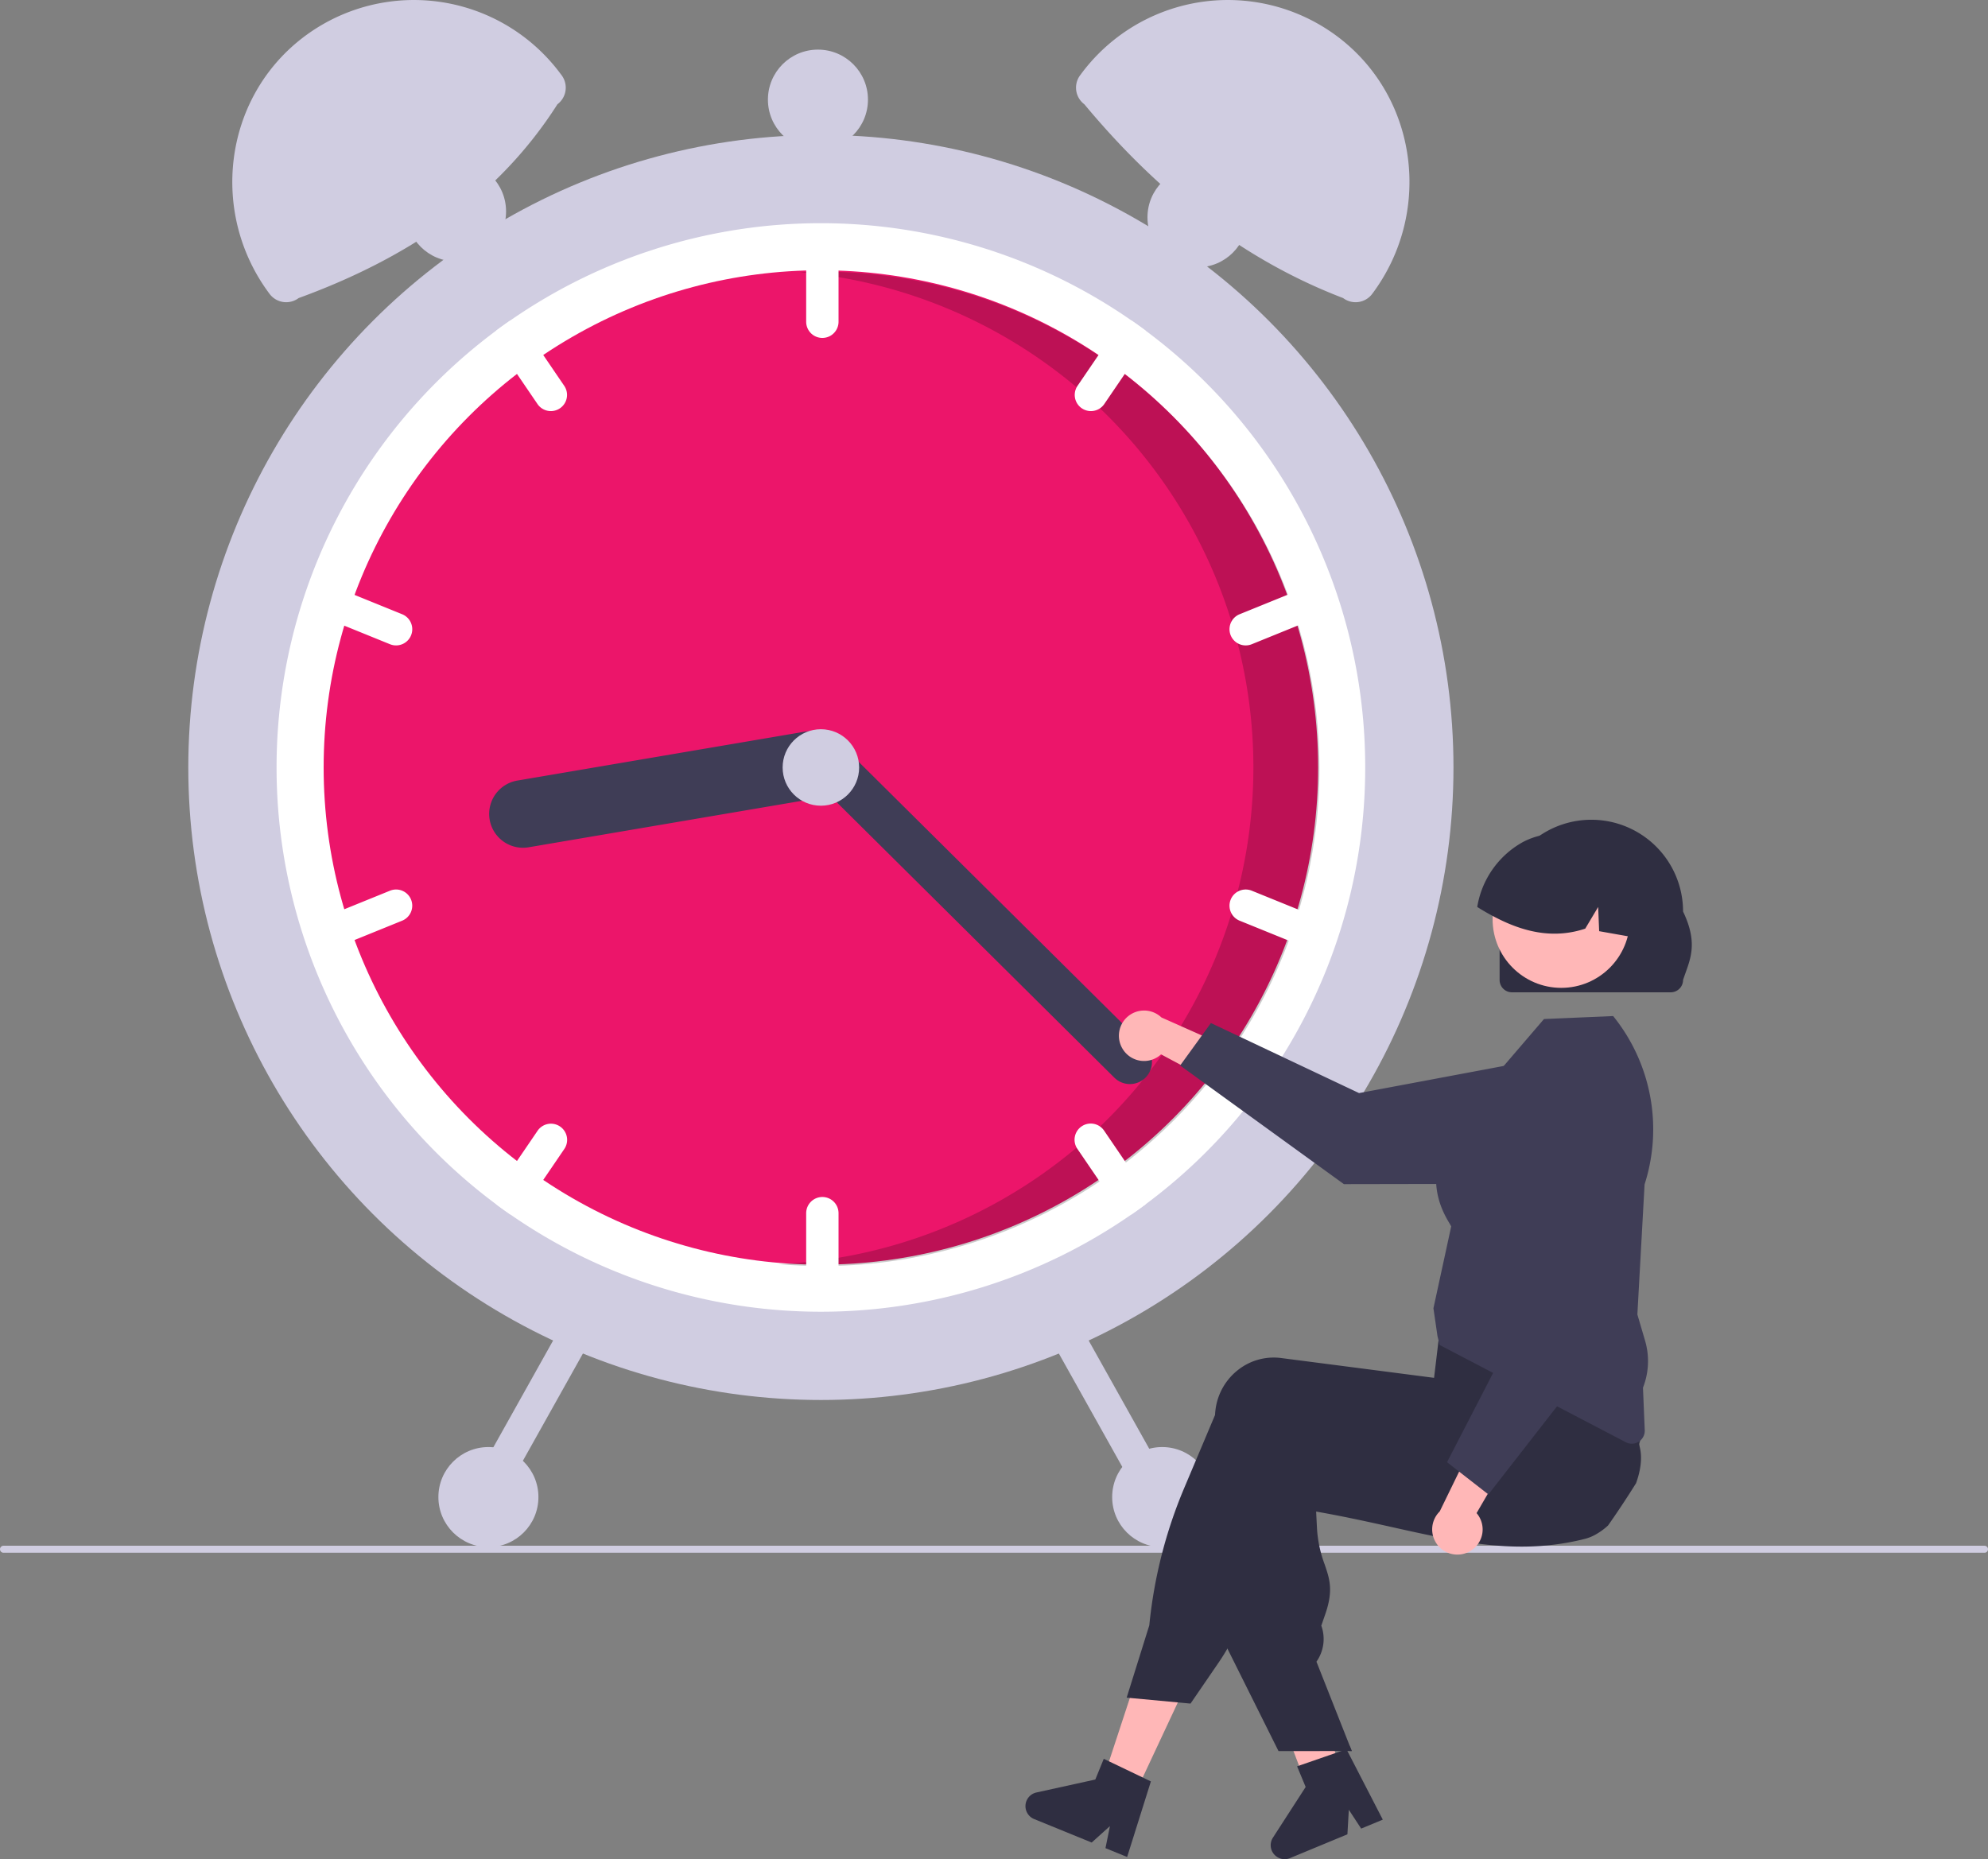 <?xml version="1.0" encoding="UTF-8" standalone="no"?>
<svg
   data-name="Layer 1"
   width="675.67"
   height="631.947"
   viewBox="0 0 675.67 631.947"
   version="1.1"
   id="svg7773"
   sodipodi:docname="reduce.svg"
   inkscape:version="1.2.1 (9c6d41e410, 2022-07-14)"
   xmlns:inkscape="http://www.inkscape.org/namespaces/inkscape"
   xmlns:sodipodi="http://sodipodi.sourceforge.net/DTD/sodipodi-0.dtd"
   xmlns="http://www.w3.org/2000/svg"
   xmlns:svg="http://www.w3.org/2000/svg">
  <rect x="0" y="0" width="675.67" height="631.947" fill="#808080" stroke="none"/>
  <defs
     id="defs7777" />
  <sodipodi:namedview
     id="namedview7775"
     pagecolor="#ffffff"
     bordercolor="#000000"
     borderopacity="0.25"
     inkscape:showpageshadow="2"
     inkscape:pageopacity="0.0"
     inkscape:pagecheckerboard="0"
     inkscape:deskcolor="#d1d1d1"
     showgrid="false"
     inkscape:zoom="1.2722588"
     inkscape:cx="337.98155"
     inkscape:cy="317.15246"
     inkscape:window-width="2400"
     inkscape:window-height="1261"
     inkscape:window-x="2391"
     inkscape:window-y="-9"
     inkscape:window-maximized="1"
     inkscape:current-layer="svg7773" />
  <path
     d="M937.835,660.625a1.186,1.186,0,0,1-1.19,1.19H263.355a1.19,1.19,0,0,1,0-2.38h673.29A1.187,1.187,0,0,1,937.835,660.625Z"
     transform="translate(-262.165 -134.027)"
     fill="#ccc"
     id="path7690"
     style="fill:#d0cde1;fill-opacity:1" />
  <circle
     cx="278.998"
     cy="260.866"
     r="215"
     fill="#e6e6e6"
     id="circle7692"
     style="fill:#d0cde1;fill-opacity:1" />
  <path
     d="M726.163,394.892a184.744,184.744,0,0,1-74.67,148.51c-1.55,1.16-3.13,2.29-4.72,3.39a185.031,185.031,0,0,1-211.22,0c-1.59-1.1-3.17-2.23-4.72-3.39a185.02,185.02,0,0,1,0-297.02c1.55-1.16,3.13-2.29,4.72-3.39a185.031,185.031,0,0,1,211.22,0c1.59,1.1,3.17,2.23,4.72,3.39A184.744,184.744,0,0,1,726.163,394.892Z"
     transform="translate(-262.165 -134.027)"
     fill="#fff"
     id="path7694" />
  <circle
     cx="278.998"
     cy="260.866"
     r="169"
     fill="#ec156a"
     id="circle7696" />
  <path
     d="M541.604,226.365c-2.562,0-5.108.067-7.642.18a168.995,168.995,0,0,1-7.156,337.168c4.878.423,9.811.652,14.799.652a169,169,0,0,0,0-338Z"
     transform="translate(-262.165 -134.027)"
     opacity="0.2"
     id="path7698" />
  <path
     d="M541.663,213.892a5.51,5.51,0,0,0-5.5,5.5v24a5.5,5.5,0,0,0,11,0v-24A5.51,5.51,0,0,0,541.663,213.892Z"
     transform="translate(-262.165 -134.027)"
     fill="#fff"
     id="path7700" />
  <path
     d="M651.493,246.382c-1.55-1.16-3.13-2.29-4.72-3.39a5.497,5.497,0,0,0-4.9,2.39l-13.51,19.83a5.499,5.499,0,0,0,9.09,6.19l13.51-19.83A5.464,5.464,0,0,0,651.493,246.382Z"
     transform="translate(-262.165 -134.027)"
     fill="#fff"
     id="path7702" />
  <path
     d="M712.873,336.802a5.493,5.493,0,0,0-7.16-3.02l-22.24,9.03a5.499,5.499,0,0,0,4.14,10.19l22.24-9.03A5.512,5.512,0,0,0,712.873,336.802Z"
     transform="translate(-262.165 -134.027)"
     fill="#fff"
     id="path7704" />
  <path
     d="M453.963,265.212l-13.51-19.83a5.497,5.497,0,0,0-4.9-2.39c-1.59,1.1-3.17,2.23-4.72,3.39a5.464,5.464,0,0,0,.53,5.19l13.51,19.83a5.499,5.499,0,0,0,9.09-6.19Z"
     transform="translate(-262.165 -134.027)"
     fill="#fff"
     id="path7706" />
  <path
     d="M398.853,342.812l-22.24-9.03a5.499,5.499,0,0,0-4.14,10.19l22.24,9.03a5.499,5.499,0,0,0,4.14-10.19Z"
     transform="translate(-262.165 -134.027)"
     fill="#fff"
     id="path7708" />
  <path
     d="M541.663,540.892a5.51,5.51,0,0,0-5.5,5.5v24a5.5,5.5,0,0,0,11,0v-24A5.51,5.51,0,0,0,541.663,540.892Z"
     transform="translate(-262.165 -134.027)"
     fill="#fff"
     id="path7710" />
  <path
     d="M650.963,538.212l-13.51-19.83a5.499,5.499,0,1,0-9.09,6.19l13.51,19.83a5.497,5.497,0,0,0,4.9,2.39c1.59-1.1,3.17-2.23,4.72-3.39A5.464,5.464,0,0,0,650.963,538.212Z"
     transform="translate(-262.165 -134.027)"
     fill="#fff"
     id="path7712" />
  <path
     d="M709.853,445.812l-22.24-9.03a5.499,5.499,0,0,0-4.14,10.19l22.24,9.03a5.499,5.499,0,0,0,4.14-10.19Z"
     transform="translate(-262.165 -134.027)"
     fill="#fff"
     id="path7714" />
  <path
     d="M452.513,516.932a5.5,5.5,0,0,0-7.64,1.45l-13.51,19.83a5.464,5.464,0,0,0-.53,5.19c1.55,1.16,3.13,2.29,4.72,3.39a5.497,5.497,0,0,0,4.9-2.39l13.51-19.83A5.498,5.498,0,0,0,452.513,516.932Z"
     transform="translate(-262.165 -134.027)"
     fill="#fff"
     id="path7716" />
  <path
     d="M401.873,439.802a5.493,5.493,0,0,0-7.16-3.02l-22.24,9.03a5.499,5.499,0,0,0,4.14,10.19l22.24-9.03A5.512,5.512,0,0,0,401.873,439.802Z"
     transform="translate(-262.165 -134.027)"
     fill="#fff"
     id="path7718" />
  <path
     d="M548.799,392.163a11.513,11.513,0,0,1-9.409,13.266l-97.598,16.601a11.5,11.5,0,0,1-3.857-22.674l97.598-16.601A11.513,11.513,0,0,1,548.799,392.163Z"
     transform="translate(-262.165 -134.027)"
     fill="#3f3d56"
     id="path7720" />
  <path
     d="M651.518,500.294a7.508,7.508,0,0,1-10.607.042l-105.063-104.239a7.5,7.5,0,0,1,10.565-10.648l105.063,104.239A7.508,7.508,0,0,1,651.518,500.294Z"
     transform="translate(-262.165 -134.027)"
     fill="#3f3d56"
     id="path7722" />
  <circle
     cx="278.998"
     cy="260.866"
     r="13"
     fill="#ccc"
     id="circle7724"
     style="fill:#d0cde1;fill-opacity:1" />
  <path
     d="M451.619,169.471c-19.955,31.372-50.401,52.193-87.95,65.87a7.059,7.059,0,0,1-9.882-1.418l0,0c-20.396-27.232-15.791-66.153,11.128-86.962a62.068,62.068,0,0,1,87.558,11.875l.564.753A7.059,7.059,0,0,1,451.619,169.471Z"
     transform="translate(-262.165 -134.027)"
     fill="#e6e6e6"
     id="path7726"
     style="fill:#d0cde1;fill-opacity:1" />
  <path
     d="M629.852,158.836a62.068,62.068,0,0,1,87.558-11.875c26.918,20.809,31.524,59.729,11.128,86.962l0,0a7.059,7.059,0,0,1-9.882,1.418c-34.857-13.345-63.442-36.439-87.95-65.87a7.059,7.059,0,0,1-1.418-9.882Z"
     transform="translate(-262.165 -134.027)"
     fill="#e6e6e6"
     id="path7728"
     style="fill:#d0cde1;fill-opacity:1" />
  <path
     d="M621.106,581.161a5.51,5.51,0,0,0-2.114,7.485l31.742,56.723a5.5,5.5,0,0,0,9.599-5.372l-31.742-56.723A5.51,5.51,0,0,0,621.106,581.161Z"
     transform="translate(-262.165 -134.027)"
     fill="#e6e6e6"
     id="path7730"
     style="fill:#d0cde1;fill-opacity:1" />
  <path
     d="M453.734,583.274,421.992,639.997a5.5,5.5,0,0,0,9.599,5.372l31.742-56.723a5.5,5.5,0,1,0-9.599-5.372Z"
     transform="translate(-262.165 -134.027)"
     fill="#e6e6e6"
     id="path7732"
     style="fill:#d0cde1;fill-opacity:1" />
  <circle
     cx="394.998"
     cy="508.866"
     r="17"
     fill="#e6e6e6"
     id="circle7734"
     style="fill:#d0cde1;fill-opacity:1" />
  <circle
     cx="406.998"
     cy="73.866"
     r="17"
     fill="#e6e6e6"
     id="circle7736"
     style="fill:#d0cde1;fill-opacity:1" />
  <circle
     cx="277.998"
     cy="33.866"
     r="17"
     fill="#e6e6e6"
     id="circle7738"
     style="fill:#d0cde1;fill-opacity:1" />
  <circle
     cx="154.998"
     cy="71.866"
     r="17"
     fill="#e6e6e6"
     id="circle7740"
     style="fill:#d0cde1;fill-opacity:1" />
  <circle
     cx="165.998"
     cy="508.866"
     r="17"
     fill="#e6e6e6"
     id="circle7742"
     style="fill:#d0cde1;fill-opacity:1" />
  <path
     d="M643.828,490.733a8.516,8.516,0,0,0,12.95,1.677l26.676,14.293-1.431-15.661L656.911,479.87a8.562,8.562,0,0,0-13.083,10.863Z"
     transform="translate(-262.165 -134.027)"
     fill="#ffb7b7"
     id="path7744" />
  <path
     d="M663.264,496.199l10.453-14.43,50.36,23.807,62.667-11.758a21.471,21.471,0,0,1,25.43,21.063h0a21.494,21.494,0,0,1-21.431,21.51l-71.816.133Z"
     transform="translate(-262.165 -134.027)"
     fill="#3f3d56"
     id="path7746" />
  <polygon
     points="384.999 611.399 374.422 606.341 388.951 562.133 404.56 569.599 384.999 611.399"
     fill="#ffb7b7"
     id="polygon7748" />
  <path
     d="M718.07,738.299c-.769.482-1.538.956-2.315,1.43-1.546.948-3.107,1.88-4.669,2.797-.785.458-1.577.917-2.362,1.367v.023l-.047.008-.016.008-1.196.295-1.717-4.537-.792-2.09-1.119-2.96-2.051-5.415-10.799-28.511,16.788-4.141.629,2.571h.008l.311,1.274,5.865,23.788,1.196,4.863.039.148.722,2.905.622,2.517.691,2.812Z"
     transform="translate(-262.165 -134.027)"
     fill="#ffb7b7"
     id="path7750" />
  <path
     d="M818.218,638.174c-1.064,1.709-2.152,3.41-3.247,5.096q-3.053,4.708-6.269,9.276c0,.008-.008.008-.016.016a21.934,21.934,0,0,1-4.117,3.006c-.062.047-.132.078-.194.117a15.18,15.18,0,0,1-3.465,1.391c-.435.109-.878.217-1.313.326-1.569.373-3.123.691-4.669.971-2.75.489-5.469.839-8.173,1.057-.218.023-.435.039-.653.054-11.117.816-21.939-.497-33.235-2.649-5.578-1.057-11.272-2.323-17.169-3.636-1.927-.435-3.861-.862-5.819-1.29-.148-.031-.303-.07-.458-.101-2.797-.614-5.64-1.22-8.553-1.818-3.667-.754-7.45-1.484-11.381-2.175l.28,5.539a41.689,41.689,0,0,0,2.626,12.453c1.678,4.91,3.006,8.794.202,16.881l-1.352,3.915a13.372,13.372,0,0,1-1.375,11.832l-.272.412,11.272,28.519.73,1.849h-5.772l-7.101.008H696.692l-17.363-34.835-.831-1.663v-.085l1.795-66.943c.023-.59.07-1.189.148-1.779a20.353,20.353,0,0,1,7.745-13.704,19.6,19.6,0,0,1,14.597-3.993l5.943.769,12.143,1.569,8.553,1.111.171.023,25.225,3.263,1.81-7.38.334-.124,10.62-3.892,36.731-13.463.093-.031,2.416-.886.287.466c.085.14.171.28.249.42a71.999,71.999,0,0,1,5.803,13.471,211.477,211.477,0,0,1,6.098,23.283q.105.513.186.932l.023.085c.023.132.039.217.047.241C820.363,629.605,819.772,633.909,818.218,638.174Z"
     transform="translate(-262.165 -134.027)"
     fill="#2f2e41"
     id="path7752" />
  <path
     d="M819.769,613.503c-.117-.497-.264-1.002-.419-1.492a106.29,106.29,0,0,0-4.304-10.892c-1.833-4.04-4.032-8.367-6.65-13.051q-1.899-3.403-4.086-7.077-1.095-1.841-2.276-3.752a1.972,1.972,0,0,0-.101-.171l-.225-.373-36.342,4.863-13.533,1.81-.808,6.743-.194,1.67c-.008,0-.008,0,0,.008l-.544,4.552v.008l-.722,6.013-.062-.008-20.082-2.603-20.696-2.68-11.117-1.437a19.588,19.588,0,0,0-14.597,3.993,20.363,20.363,0,0,0-7.745,13.704c-.07.544-.117,1.103-.14,1.655l-10.488,24.852a160.343,160.343,0,0,0-11.855,46.643l-7.691,24.588,1.095.101,16.299,1.515,4.304.404,9.478-13.836c1.08-1.577,2.105-3.201,3.061-4.863a73.861,73.861,0,0,0,4.187-8.421l20.502-48.788q2.377.408,4.708.777,10.779,1.748,20.696,2.851c21.496,2.401,40.11,2.587,56.681.552q6.98-.851,13.494-2.237,2.389-.501,4.716-1.08c.365-.085.722-.171,1.08-.264a19.825,19.825,0,0,0,13.867-12.958A20.228,20.228,0,0,0,819.769,613.503Z"
     transform="translate(-262.165 -134.027)"
     fill="#2f2e41"
     id="path7754" />
  <path
     d="M650.542,738.207l-11.443-5.485-1.795-.862-2.867,7.038-20.012,4.405a4.748,4.748,0,0,0-.777,9.035l19.554,7.979,6.207-5.586-1.523,7.497,7.365,3.006,8.072-25.691Z"
     transform="translate(-262.165 -134.027)"
     fill="#2f2e41"
     id="path7756" />
  <polygon
     points="458.703 593.34 459.434 595.189 458.703 595.189 458.703 593.34"
     fill="#2f2e41"
     id="polygon7758" />
  <path
     d="M716.883,729.611,704.892,733.765l-1.882.65,2.915,7.018-11.121,17.211a4.748,4.748,0,0,0,5.805,6.967l19.508-8.089.48-8.337,4.193,6.398,7.349-3.046-12.341-23.935Z"
     transform="translate(-262.165 -134.027)"
     fill="#2f2e41"
     id="path7760" />
  <path
     d="M816.778,624.759a4.404,4.404,0,0,1-2.043-.507l-63.274-33.062-.731-2.993-1.378-9.472.019-.089,6.018-27.743c-.11-.238-.341-.629-.601-1.07-2.687-4.552-10.862-18.405,4.741-37.48l27.395-31.939,23.513-1.012.268.338A61.242,61.242,0,0,1,821.115,536.617l-2.448,44.217,2.626,8.93a24.639,24.639,0,0,1-.722,15.944l.602,14.459a4.417,4.417,0,0,1-4.395,4.592Z"
     transform="translate(-262.165 -134.027)"
     fill="#3f3d56"
     id="path7762" />
  <path
     d="M761.892,661.224a8.516,8.516,0,0,0,2.126-12.884L779.231,622.178l-15.702.885-12.039,24.708a8.562,8.562,0,0,0,10.402,13.453Z"
     transform="translate(-262.165 -134.027)"
     fill="#ffb7b7"
     id="path7764" />
  <path
     d="M768.031,641.99l-14.057-10.949,25.544-49.501L769.946,518.501a21.471,21.471,0,0,1,21.934-24.682h0a21.494,21.494,0,0,1,20.752,22.166l-2.365,71.777Z"
     transform="translate(-262.165 -134.027)"
     fill="#3f3d56"
     id="path7766" />
  <path
     id="f4e08e8b-ef08-4d70-8ad3-b81af8a71ff9-2773"
     data-name="a1ca5f83-7fa1-45b1-9d3b-bf096f25c0e5"
     d="M771.842,467.131V443.864a31.177,31.177,0,1,1,62.354-.04v.04c5.495,11.451,2.057,16.895,0,23.267a4.193,4.193,0,0,1-4.186,4.186H776.03A4.193,4.193,0,0,1,771.842,467.131Z"
     transform="translate(-262.165 -134.027)"
     fill="#2f2e41" />
  <circle
     cx="530.632"
     cy="312.441"
     r="23.337"
     fill="#ffb7b7"
     id="circle7769" />
  <path
     d="M817.22,452.586c-.212-.033-.423-.078-.635-.111-3.64-.646-7.28-1.28-10.91-1.937l-.334-8.227-4.397,7.369c-10.03,3.329-19.415,1.447-28.242-2.705a79.737,79.737,0,0,1-8.461-4.664,30.927,30.927,0,0,1,15.196-21.886c.334-.189.657-.356.991-.523a.011.011,0,0,0,.011-.011c.568-.267,1.147-.523,1.726-.757a25.707,25.707,0,0,1,26.985,5.232C816.274,431.167,819.48,442.4,817.22,452.586Z"
     transform="translate(-262.165 -134.027)"
     fill="#2f2e41"
     id="path7771" />
</svg>
